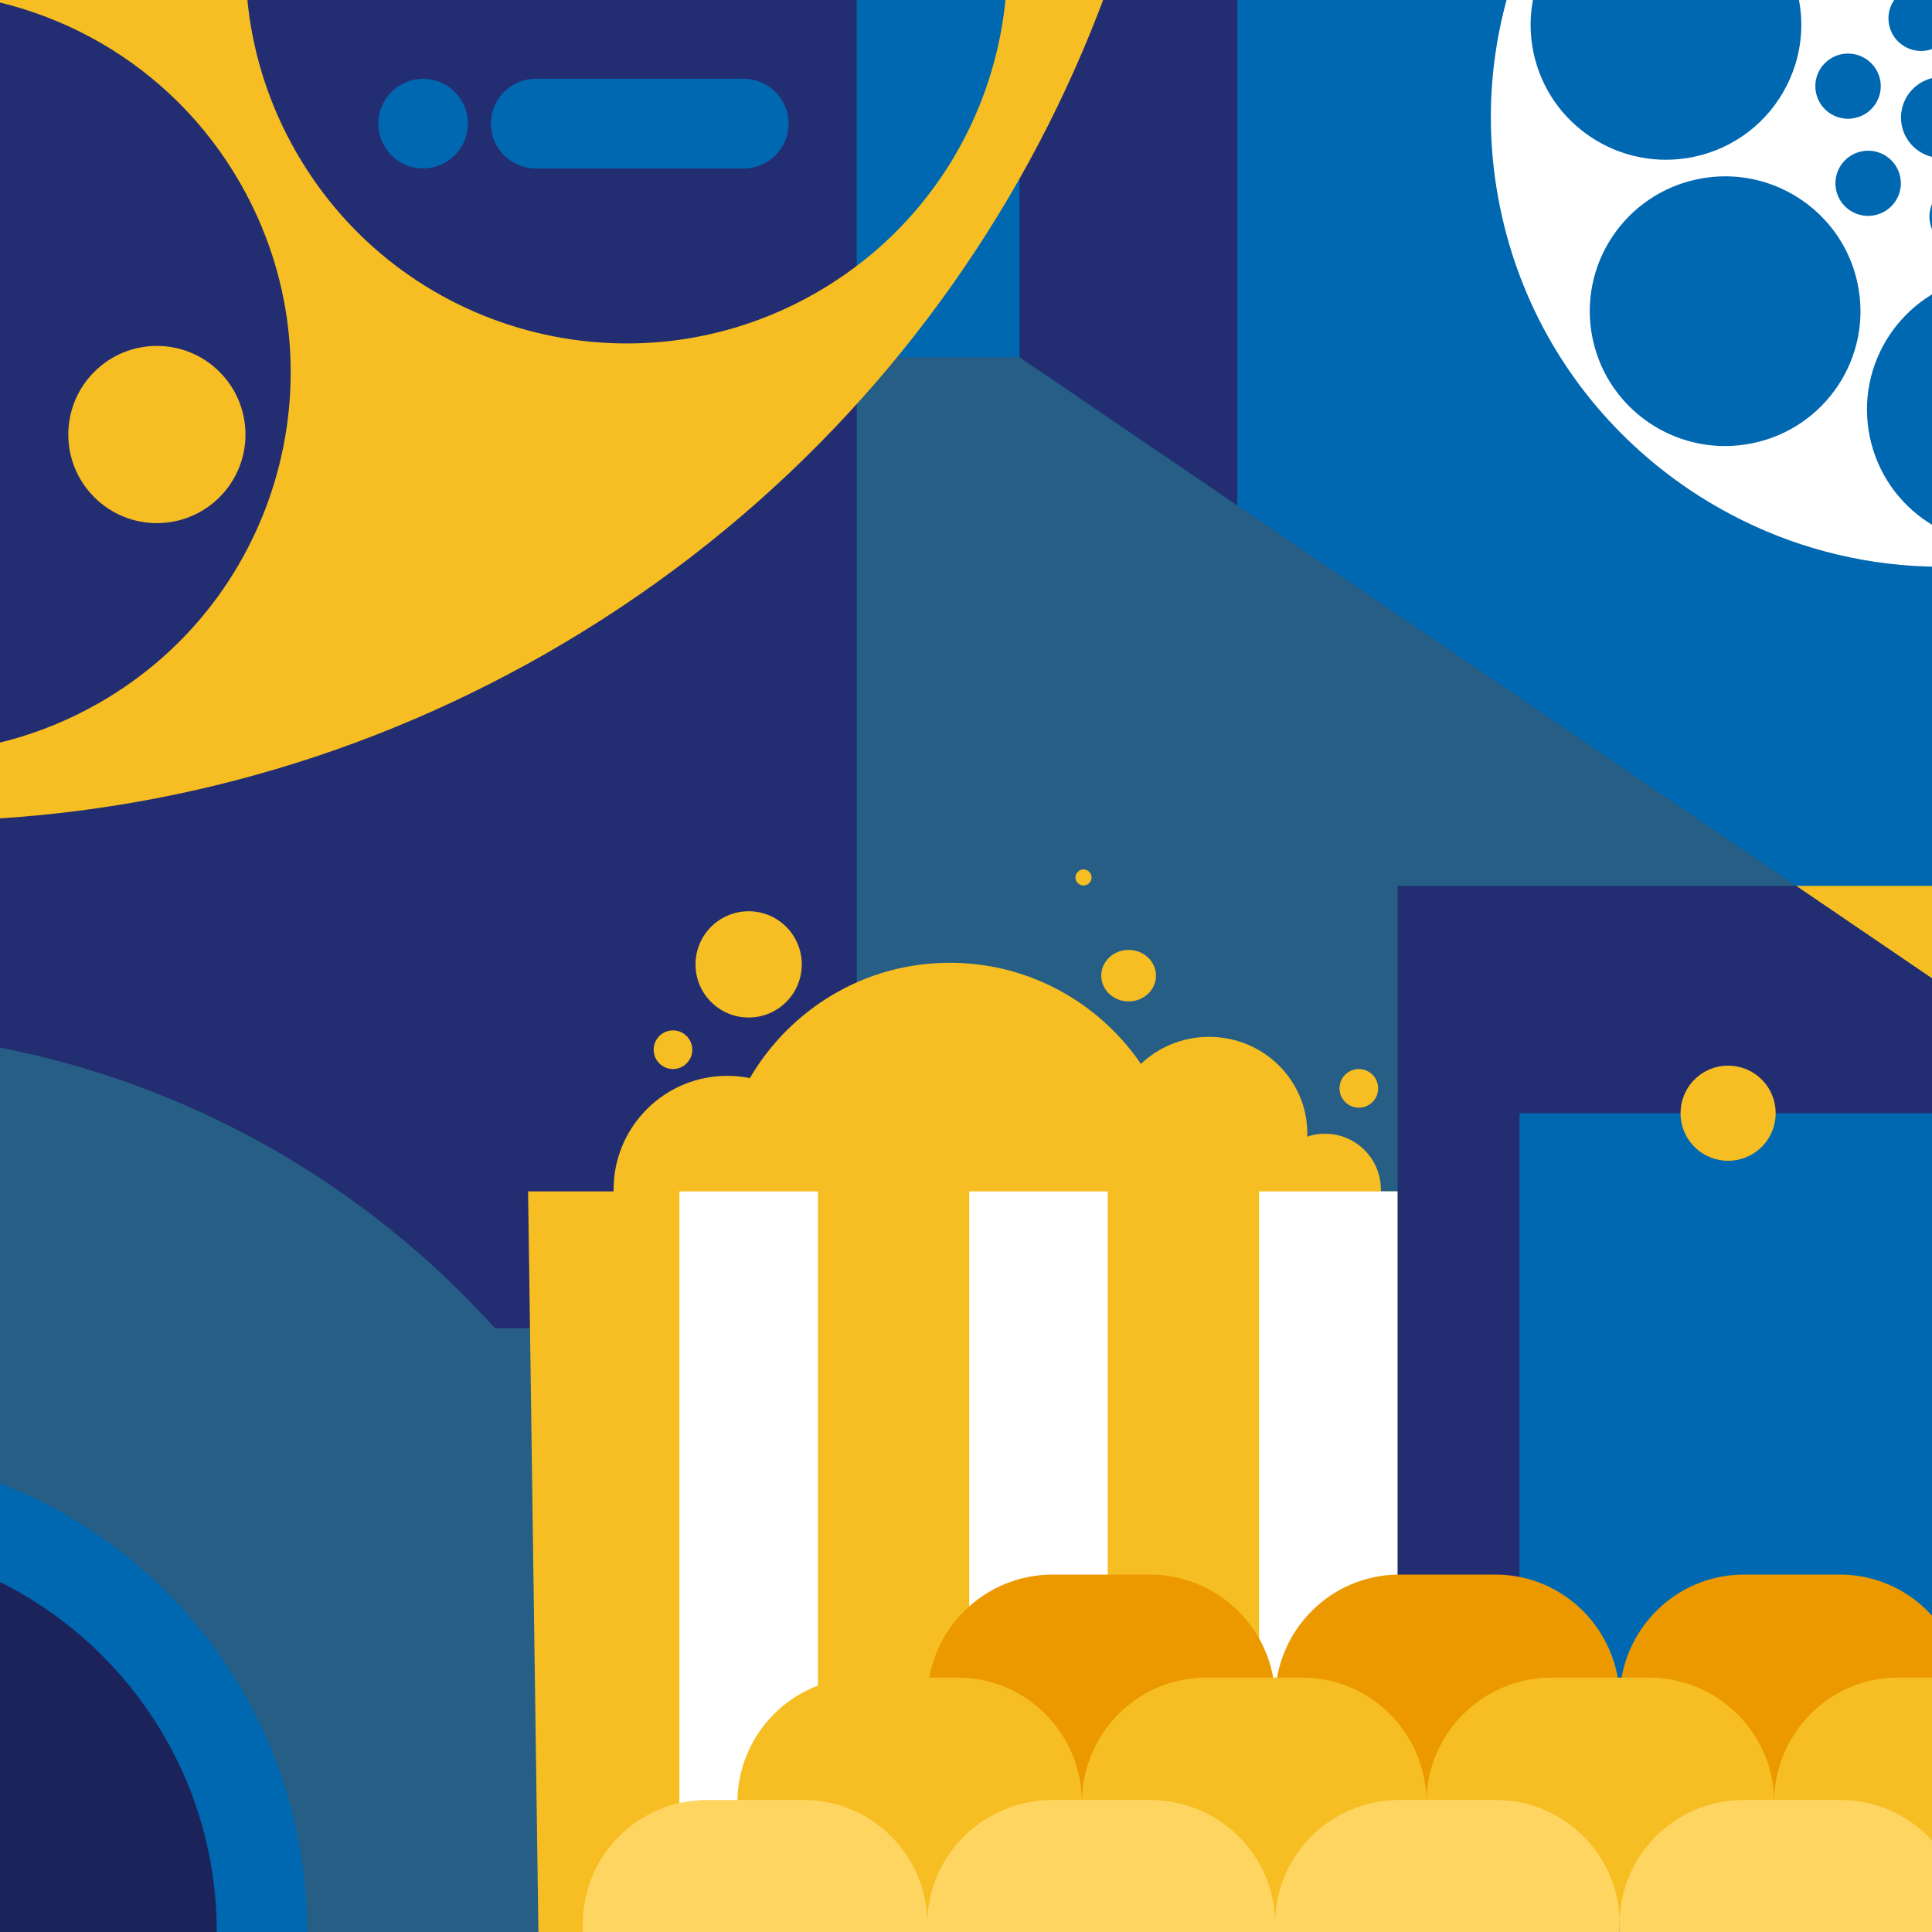 <svg width="540" height="540" viewBox="0 0 540 540" fill="none" xmlns="http://www.w3.org/2000/svg">
<rect x="0" y="0" width="540" height="540" fill="#808080" stroke="none"/>
<g clip-path="url(#clip0_7931_2978)">
<rect width="540" height="540" fill="white"/>
<g clip-path="url(#clip1_7931_2978)">
<path d="M931.5 -160.2H-48.6V540H931.5V-160.2Z" fill="#FEEAC5"/>
<path d="M676.8 -16.2H-48.6V540H676.8V-16.2Z" fill="#265E86"/>
<path d="M931.5 -160.2V3.282H345.832V-61.443L490.251 -160.2H931.5Z" fill="#FEF4D3"/>
<path d="M-48.596 -0.963H239.477V323.749C239.477 349.967 218.196 371.252 191.983 371.252H-48.596V-0.963Z" fill="#232D71"/>
<path d="M295.987 -0.963H239.477V99.837H295.987V-0.963Z" fill="#0067B1"/>
<path d="M931.5 -3.049V247.608H502.02L345.832 141.28L285.859 100.449L284.969 99.837H284.955L284.969 99.808L345.832 -3.049H931.5Z" fill="#0067B1"/>
<path d="M666.082 7.534C661.536 -14.452 651.473 -33.911 637.64 -49.683C608.74 -82.635 563.36 -99.552 517.286 -90.092C512.435 -89.098 507.722 -87.841 503.134 -86.336C497.701 -84.554 492.475 -82.427 487.444 -79.983C460.692 -67.015 439.845 -45.125 427.925 -18.885C417.308 4.427 413.732 31.178 419.317 58.177C424.931 85.398 439.014 108.724 458.253 125.987C464.324 131.442 470.908 136.303 477.893 140.474C477.921 140.488 477.949 140.501 477.963 140.515C494 150.114 512.199 156.176 531.299 157.889C543.317 158.98 555.695 158.345 568.114 155.79C636.268 141.8 680.124 75.426 666.082 7.534ZM595.739 -58.218C609.405 -61.021 622.878 -56.091 631.555 -46.437C635.88 -41.645 639.012 -35.679 640.412 -28.912C644.626 -8.514 631.458 11.401 610.999 15.599C591.137 19.674 571.732 7.451 566.742 -11.897C566.589 -12.491 566.451 -13.099 566.326 -13.707C562.112 -34.091 575.28 -54.019 595.739 -58.218ZM434.994 -15.115C440.331 -22.49 448.356 -27.986 458.003 -29.961C470.492 -32.53 482.828 -28.622 491.491 -20.556C497.008 -15.405 501.055 -8.569 502.691 -0.642C504.174 6.526 503.494 13.652 501.097 20.046C500.584 21.414 500.002 22.739 499.336 24.038C494.319 33.898 484.99 41.466 473.278 43.87C452.819 48.068 432.804 34.948 428.59 14.564C426.373 3.791 428.992 -6.856 434.994 -15.115ZM509.039 18.859C510.342 17.022 512.31 15.641 514.694 15.157C515.235 15.047 515.789 14.978 516.33 14.978C520.654 14.881 524.577 17.878 525.492 22.256C526.517 27.173 523.329 31.992 518.381 33.001C515.041 33.691 511.756 32.462 509.663 30.087C508.651 28.927 507.916 27.532 507.583 25.916C507.417 25.073 507.362 24.245 507.417 23.416C507.542 21.745 508.124 20.184 509.039 18.859ZM520.308 42.309C525.242 41.287 530.08 44.463 531.105 49.394C532.131 54.31 528.943 59.13 523.995 60.152C519.046 61.174 514.209 57.998 513.197 53.067C512.185 48.151 515.359 43.331 520.308 42.309ZM528.472 8.501C528.278 8.004 528.125 7.493 528.014 6.968C527.003 2.051 530.191 -2.769 535.139 -3.791C538.84 -4.55 542.471 -2.948 544.495 -0.034C545.174 0.946 545.673 2.065 545.923 3.308C546.934 8.225 543.76 13.044 538.812 14.053C534.404 14.964 530.08 12.547 528.472 8.501ZM540.406 21.745C546.56 20.488 552.576 24.424 553.851 30.556C555.099 36.702 551.162 42.682 544.994 43.938C538.84 45.209 532.824 41.259 531.563 35.141C530.301 29.009 534.266 23.016 540.406 21.745ZM546.588 51.631C551.536 50.623 556.374 53.799 557.386 58.716C558.397 63.646 555.223 68.466 550.275 69.488C545.327 70.496 540.489 67.334 539.477 62.403C538.465 57.473 541.653 52.653 546.588 51.631ZM554.308 16.331C553.283 11.401 556.471 6.595 561.419 5.573C566.367 4.565 571.205 7.727 572.217 12.658C573.229 17.588 570.041 22.408 565.106 23.416C560.158 24.424 555.32 21.262 554.308 16.331ZM567.019 32.724C571.967 31.702 576.805 34.879 577.83 39.809C578.842 44.726 575.668 49.545 570.72 50.554C565.771 51.59 560.948 48.413 559.908 43.483C558.896 38.552 562.084 33.733 567.019 32.724ZM518.256 -85.797C538.701 -89.996 558.702 -76.889 562.916 -56.491C567.144 -36.121 553.976 -16.179 533.503 -11.98C514.971 -8.182 496.841 -18.582 490.451 -35.72C489.786 -37.502 489.246 -39.366 488.844 -41.286C487.721 -46.727 487.832 -52.141 488.982 -57.223C492.17 -71.186 503.245 -82.718 518.256 -85.797ZM462.064 118.888C453.637 113.626 447.303 105.064 445.126 94.582C440.913 74.197 454.094 54.269 474.553 50.07C482.62 48.413 490.618 49.449 497.617 52.57C508.332 57.349 516.676 67.043 519.227 79.376C523.44 99.76 510.286 119.689 489.814 123.887C479.876 125.931 470.034 123.887 462.064 118.888ZM567.296 151.384C546.824 155.596 526.822 142.476 522.609 122.078C518.395 101.694 531.563 81.779 552.021 77.581C572.48 73.382 592.481 86.489 596.709 106.887C600.923 127.257 587.741 147.186 567.296 151.384ZM627.535 95.631C607.077 99.829 587.076 86.696 582.862 66.325C578.648 45.927 591.816 25.999 612.275 21.8C632.747 17.602 652.734 30.722 656.948 51.106C661.162 71.49 647.994 91.419 627.535 95.631Z" fill="white"/>
<path d="M207.886 22.021H149.722C142.803 22.021 137.194 27.631 137.194 34.551C137.194 41.472 142.803 47.082 149.722 47.082H207.886C214.806 47.082 220.415 41.472 220.415 34.551C220.415 27.631 214.806 22.021 207.886 22.021Z" fill="#0067B1"/>
<path d="M130.789 34.551C130.789 27.631 125.18 22.021 118.261 22.021C111.342 22.021 105.732 27.631 105.732 34.551C105.732 41.472 111.342 47.082 118.261 47.082C125.18 47.082 130.789 41.472 130.789 34.551Z" fill="#0067B1"/>
<path d="M345.832 -61.443V141.28L285.859 100.449L284.969 99.837V-0.963L345.832 -61.443Z" fill="#232D71"/>
<path d="M8.611 -125.1C8.594 -114.004 2.804 -103.218 -7.516 -97.324C-12.528 -94.454 -18.007 -93.089 -23.4 -93.089V-73.092C-14.741 -72.868 -6.374 -68.235 -1.743 -60.164C5.309 -47.822 1.022 -32.113 -11.301 -25.043C-15.12 -22.866 -19.27 -21.776 -23.4 -21.673V-2.315C12.863 -1.676 47.879 17.493 67.186 51.265C96.379 102.287 78.663 167.327 27.641 196.503C11.514 205.735 -6.046 210.28 -23.4 210.54V229.5C36.385 229.551 97.018 214.464 152.639 182.642C266.972 117.223 331.079 -2.194 331.2 -125.1H8.611ZM56.642 -63.915C44.301 -56.862 28.591 -61.15 21.539 -73.473C14.486 -85.814 18.757 -101.524 31.096 -108.577C43.419 -115.646 59.148 -111.359 66.2 -99.019C73.251 -86.696 68.982 -70.968 56.642 -63.915ZM227.944 81.928C176.922 111.121 111.899 93.422 82.706 42.383C53.513 -8.64 71.212 -73.662 122.251 -102.855C173.273 -132.048 238.296 -114.332 267.489 -63.31C296.682 -12.288 278.983 52.752 227.944 81.928Z" fill="#F6BE22"/>
<path d="M61.36 138.965C71.03 129.293 71.03 113.612 61.36 103.94C51.69 94.268 36.011 94.268 26.341 103.94C16.671 113.612 16.671 129.293 26.341 138.965C36.011 148.636 51.69 148.636 61.36 138.965Z" fill="#F6BE22"/>
<path d="M203.236 540H-48.6V288.118C90.481 288.118 203.236 400.894 203.236 540Z" fill="#265E86"/>
<path d="M337.95 343.8C353.11 343.8 365.4 331.712 365.4 316.8C365.4 301.888 353.11 289.8 337.95 289.8C322.79 289.8 310.5 301.888 310.5 316.8C310.5 331.712 322.79 343.8 337.95 343.8Z" fill="#F6BE22"/>
<path d="M381.389 343.526C387.483 337.431 387.483 327.55 381.389 321.455C375.296 315.361 365.416 315.361 359.322 321.455C353.229 327.55 353.229 337.431 359.322 343.526C365.416 349.621 375.296 349.621 381.389 343.526Z" fill="#F6BE22"/>
<path d="M265.5 399.6C301.288 399.6 330.3 370.387 330.3 334.35C330.3 298.313 301.288 269.1 265.5 269.1C229.712 269.1 200.7 298.313 200.7 334.35C200.7 370.387 229.712 399.6 265.5 399.6Z" fill="#F6BE22"/>
<path d="M225.753 354.971C238.166 342.556 238.166 322.428 225.753 310.013C213.341 297.598 193.216 297.598 180.804 310.013C168.391 322.428 168.391 342.556 180.804 354.971C193.216 367.386 213.341 367.386 225.753 354.971Z" fill="#F6BE22"/>
<path d="M390.6 333V602.1H151.357L147.6 333H390.6Z" fill="#F6BE22"/>
<path d="M931.5 247.608V311.151H595.349L502.021 247.608H931.5Z" fill="#F6BE22"/>
<path d="M931.5 540H390.636V247.608H502.02L931.5 540Z" fill="#232D71"/>
<path d="M228.6 333H189.9V547.2H228.6V333Z" fill="white"/>
<path d="M390.6 333H351.9V547.2H390.6V333Z" fill="white"/>
<path d="M309.6 333H270.9V547.2H309.6V333Z" fill="white"/>
<path d="M931.5 540H424.692V311.151H595.349L843.787 480.279L903.832 521.168L931.5 540Z" fill="#0067B1"/>
<path d="M294.232 440.1H321.367C340.701 440.1 356.4 455.755 356.4 475.036V493.2H259.2V475.036C259.2 455.755 274.898 440.1 294.232 440.1Z" fill="#EC9900"/>
<path d="M391.108 440.1H417.992C437.147 440.1 452.7 455.755 452.7 475.036V493.2H356.4V475.036C356.4 455.755 371.953 440.1 391.108 440.1Z" fill="#EC9900"/>
<path d="M487.408 440.1H514.291C533.447 440.1 549 455.755 549 475.036V493.2H452.7V475.036C452.7 455.755 468.253 440.1 487.408 440.1Z" fill="#EC9900"/>
<path d="M637.2 508.5H223.2V482.4H598.908L614.693 493.16L637.2 508.5Z" fill="#EC9900"/>
<path d="M240.808 468.9H267.692C286.847 468.9 302.4 484.555 302.4 503.836V522H206.1V503.836C206.1 484.555 221.653 468.9 240.808 468.9Z" fill="#F6BE22"/>
<path d="M337.108 468.9H363.992C383.147 468.9 398.7 484.555 398.7 503.836V522H302.4V503.836C302.4 484.555 317.953 468.9 337.108 468.9Z" fill="#F6BE22"/>
<path d="M433.732 468.9H460.867C480.201 468.9 495.9 484.555 495.9 503.836V522H398.7V503.836C398.7 484.555 414.398 468.9 433.732 468.9Z" fill="#F6BE22"/>
<path d="M549 468.9V522H495.9V503.844C495.9 484.545 511.384 468.9 530.471 468.9H549Z" fill="#F2B939"/>
<path d="M530.608 468.9H557.492C576.647 468.9 592.2 484.555 592.2 503.836V522H495.9V503.836C495.9 484.555 511.453 468.9 530.608 468.9Z" fill="#F6BE22"/>
<path d="M680.4 537.3H220.5V511.2H642.05L680.4 537.3Z" fill="#F6BE22"/>
<path d="M259.2 537.708V540H162.9V537.708C162.9 518.587 178.443 503.1 197.616 503.1H224.498C243.671 503.1 259.2 518.587 259.2 537.708Z" fill="#FFD562"/>
<path d="M356.4 537.708V540H259.2V537.708C259.2 518.587 274.888 503.1 294.24 503.1H321.373C340.725 503.1 356.4 518.587 356.4 537.708Z" fill="#FFD562"/>
<path d="M452.7 537.708V540H356.4V537.708C356.4 518.587 371.943 503.1 391.116 503.1H417.998C437.171 503.1 452.7 518.587 452.7 537.708Z" fill="#FFD562"/>
<path d="M549 537.708V540H452.7V537.708C452.7 518.587 468.243 503.1 487.416 503.1H514.297C533.471 503.1 549 518.587 549 537.708Z" fill="#FFD562"/>
<path d="M315.45 279.9C319.675 279.9 323.1 276.676 323.1 272.7C323.1 268.724 319.675 265.5 315.45 265.5C311.225 265.5 307.8 268.724 307.8 272.7C307.8 276.676 311.225 279.9 315.45 279.9Z" fill="#F6BE22"/>
<path d="M209.25 284.4C217.451 284.4 224.1 277.751 224.1 269.55C224.1 261.349 217.451 254.7 209.25 254.7C201.048 254.7 194.4 261.349 194.4 269.55C194.4 277.751 201.048 284.4 209.25 284.4Z" fill="#F6BE22"/>
<path d="M302.85 247.5C304.093 247.5 305.1 246.493 305.1 245.25C305.1 244.007 304.093 243 302.85 243C301.607 243 300.6 244.007 300.6 245.25C300.6 246.493 301.607 247.5 302.85 247.5Z" fill="#F6BE22"/>
<path d="M379.8 309.6C382.782 309.6 385.2 307.182 385.2 304.2C385.2 301.218 382.782 298.8 379.8 298.8C376.818 298.8 374.4 301.218 374.4 304.2C374.4 307.182 376.818 309.6 379.8 309.6Z" fill="#F6BE22"/>
<path d="M188.1 298.8C191.082 298.8 193.5 296.382 193.5 293.4C193.5 290.418 191.082 288 188.1 288C185.117 288 182.7 290.418 182.7 293.4C182.7 296.382 185.117 298.8 188.1 298.8Z" fill="#F6BE22"/>
<path d="M492.417 320.55C497.609 315.357 497.609 306.936 492.417 301.742C487.224 296.548 478.804 296.548 473.612 301.742C468.419 306.936 468.419 315.357 473.612 320.551C478.804 325.744 487.224 325.744 492.417 320.55Z" fill="#F6BE22"/>
<path d="M85.857 540H-48.6V405.518C25.651 405.518 85.857 465.735 85.857 540Z" fill="#0067B1"/>
<path d="M60.582 540H-48.6V430.798C11.694 430.798 60.582 479.695 60.582 540Z" fill="#1B235A"/>
</g>
</g>
<defs>
<clipPath id="clip0_7931_2978">
<rect width="540" height="540" fill="white"/>
</clipPath>
<clipPath id="clip1_7931_2978">
<rect width="980.1" height="700.2" fill="white" transform="translate(-48.6 -160.2)"/>
</clipPath>
</defs>
</svg>
